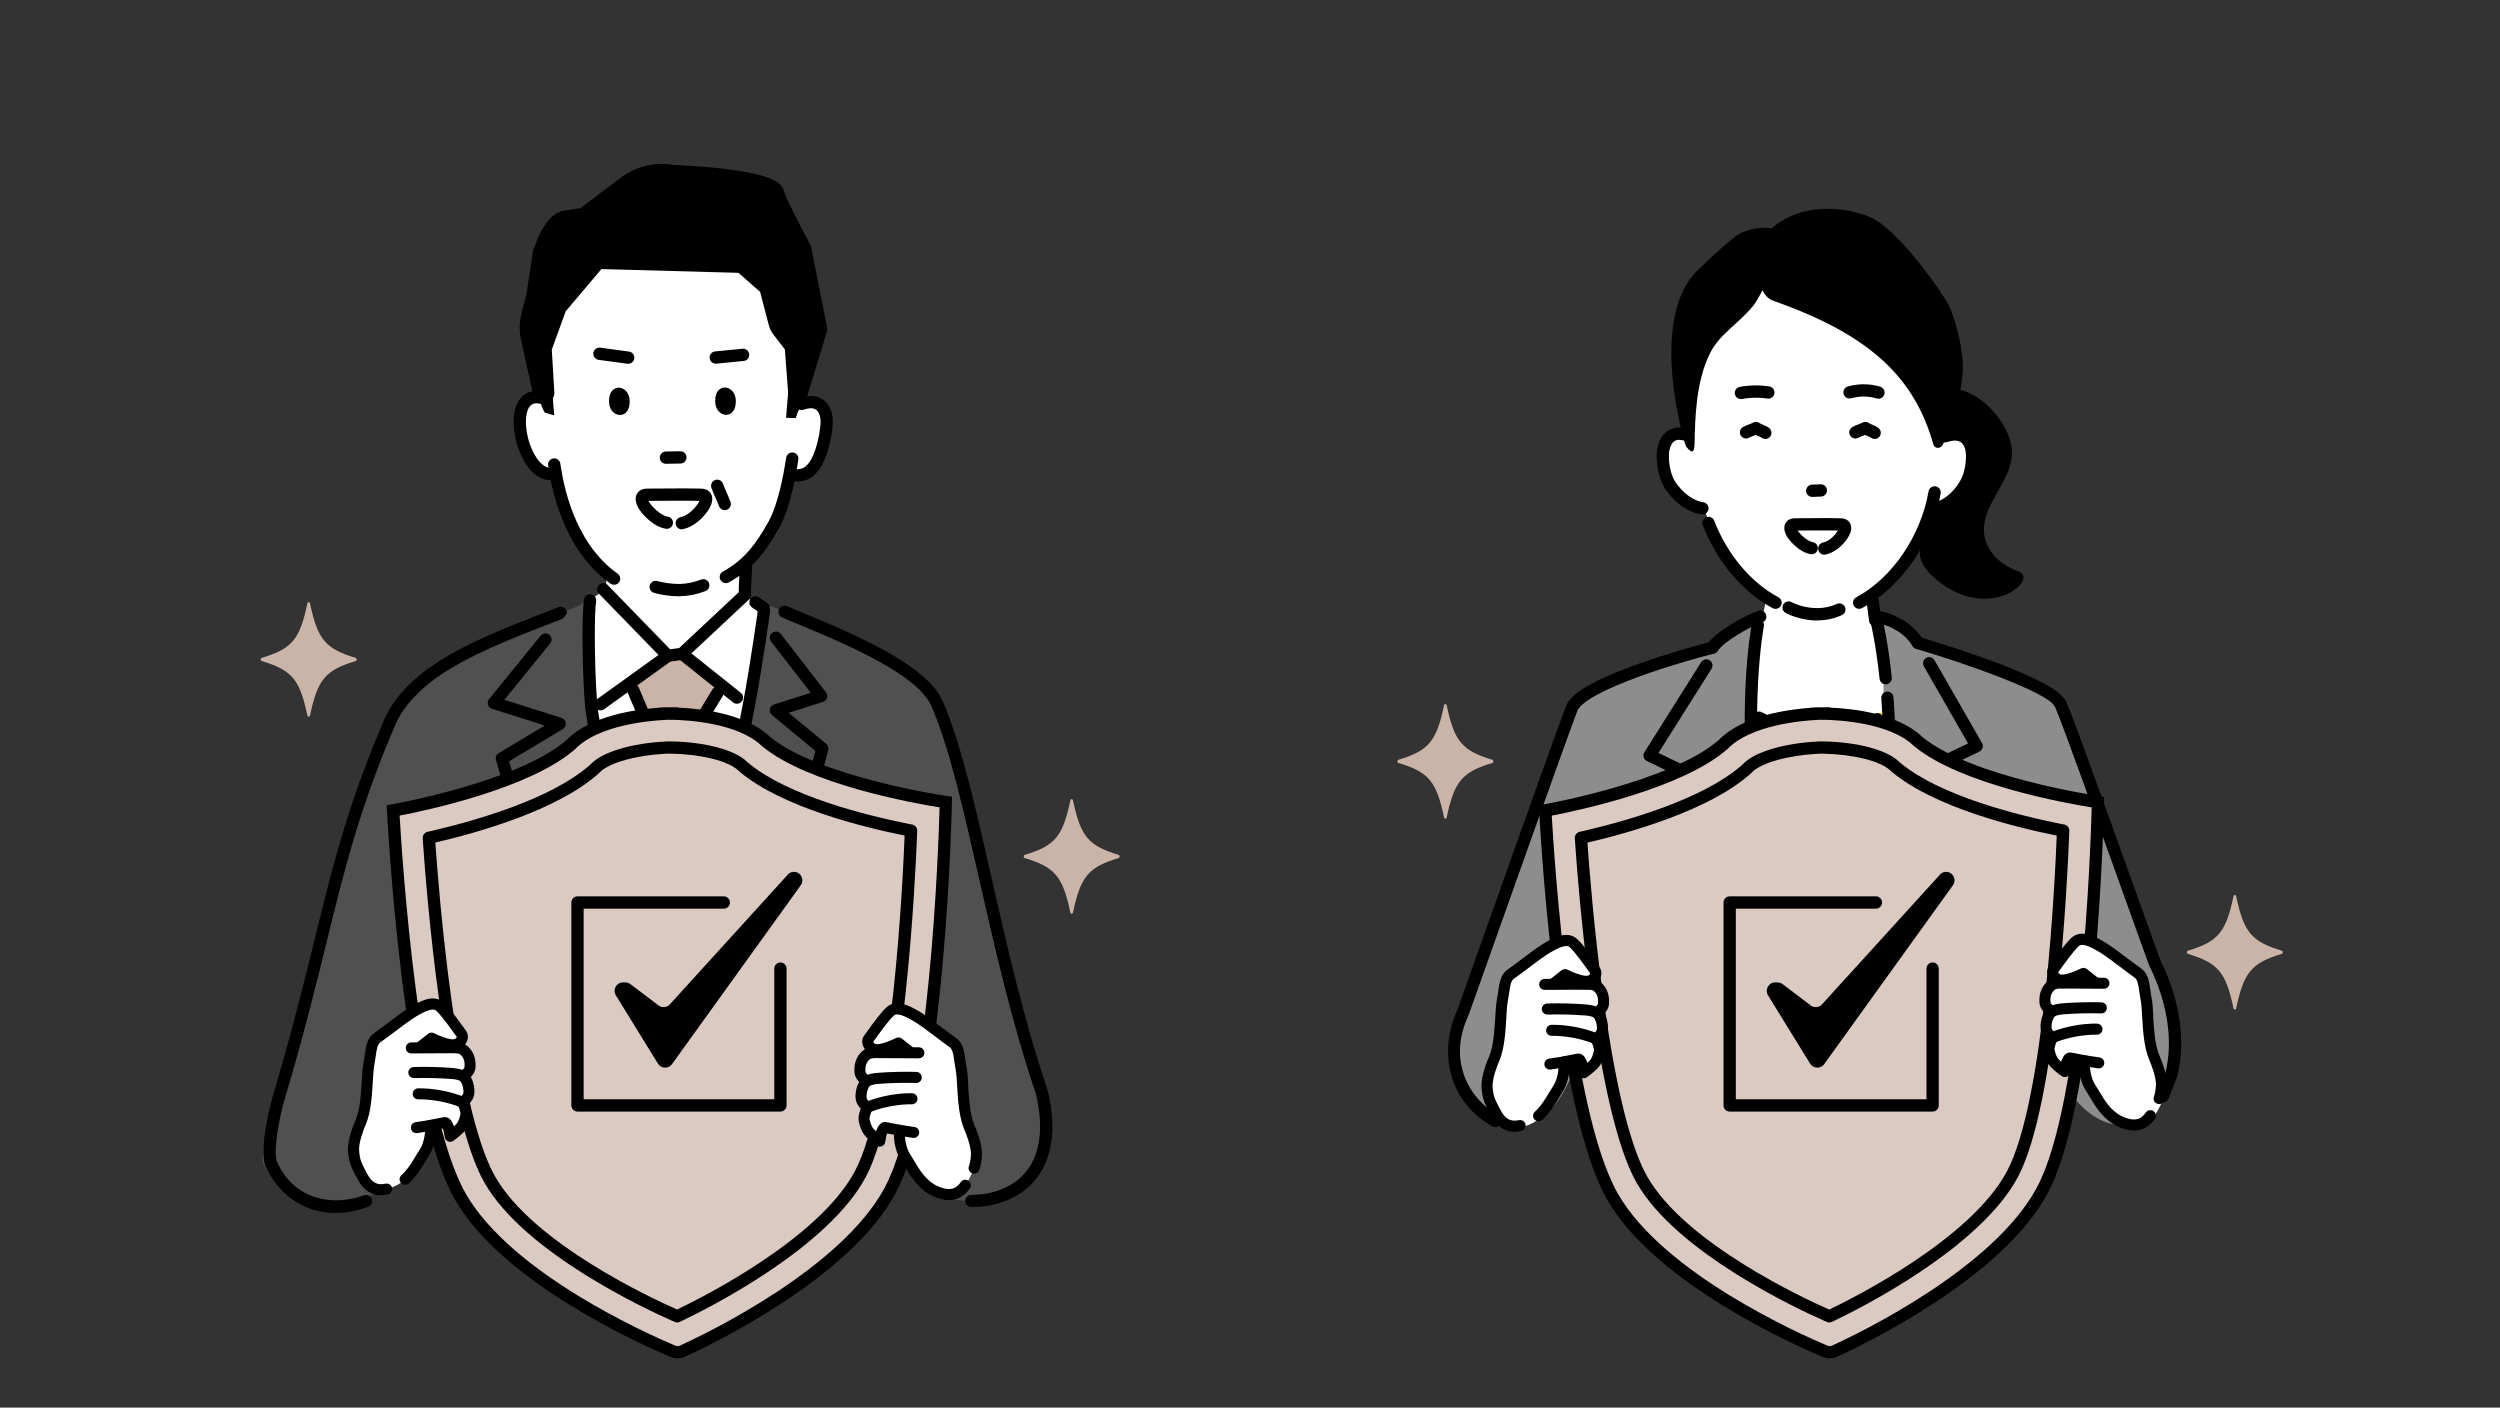 <?xml version="1.0" encoding="UTF-8"?> <svg xmlns="http://www.w3.org/2000/svg" id="_レイヤー_1" data-name="レイヤー 1" viewBox="0 0 460 259"><rect x="0" y="0" width="460" height="259" fill="#333333" stroke="none"/><defs><style> .cls-1 { fill: #505050; } .cls-1, .cls-2, .cls-3, .cls-4, .cls-5, .cls-6, .cls-7, .cls-8, .cls-9 { stroke-width: 0px; } .cls-2 { fill: #000; } .cls-3 { fill: none; } .cls-4 { fill: #f5e149; } .cls-5 { fill: #f8e978; } .cls-6 { fill: #8d8d8d; } .cls-7 { fill: #cab4a8; } .cls-8 { fill: #dacac2; } .cls-9 { fill: #fff; } </style></defs><rect class="cls-3" width="460" height="259"></rect><g><g><g><path class="cls-2" d="M370.16,84.16c-.55,4.73-5.27,8.75-5.12,13.5.1,3.03,2.4,5.94,5.72,7.22.51.2,1.08.38,1.38.78.42.58.07,1.34-.4,1.89-1.81,2.1-5.26,2.95-8.32,2.49-3.06-.47-5.74-2.06-7.79-4-1.28-1.2-2.4-2.66-2.39-4.26,0-1.11.55-2.17.74-3.26.37-2.14-.61-4.25-1.33-6.33-1.52-4.37-1.93-9.01-1.18-13.53.41-2.5,1.41-5.23,4.04-6.49,2-.95,4.57-.81,6.62.06,4.6,1.95,8.54,7.71,8.05,11.94Z"></path><polygon class="cls-9" points="353.82 121.59 345.11 113.68 344.35 109.18 325.09 109.74 324.17 114.16 316.94 119.95 315.44 129.05 315.44 211.24 358.4 211.24 358.4 129.05 353.82 121.59"></polygon><path class="cls-5" d="M317.3,207.18c1.4.14,2.81.26,4.21.36,1.02-.1,2.04-.19,3.07-.27,8.15-.62,16.34-.4,24.51-.46.76-3.42,1.53-6.85,2.1-10.3,1.17-11.42.41-23.03,1.14-34.48.72-11.14.73-22.39,1.86-33.51-1.87-.04-3.75-.06-5.62-.03-3.19,3.91-8.12,6.47-13.17,6.47-4.57,0-9.46-.62-12.4-3.53-2.36-.03-3.82-1.43-6.15-1.87.26,2.14.14,4.29-.51,6.09-.21.58-.39,1.15-.54,1.73-.12,3.08.12,6.15.03,9.24-.14,4.43-.26,8.86-.36,13.29,0,.29-.02.58-.02.88v46.07c.62.11,1.24.22,1.86.33Z"></path><path class="cls-2" d="M335.02,136.14c-3.99,0-8.06-1.03-11.91-3.1-.55-.29-.76-.98-.46-1.53.3-.55.98-.76,1.53-.46,6.83,3.66,14.38,3.77,20.72.29.55-.3,1.23-.1,1.53.45.3.55.1,1.23-.45,1.53-3.42,1.87-7.16,2.81-10.96,2.81Z"></path><path class="cls-6" d="M293.65,185.23c1.2,6.63,1.67,11.6,1.74,17.53,1.03-.39,2.09-.72,3.19-.98,7.56-1.32,14.84-2.1,22.46-1.59,3.79.26,7.58.67,11.38.89-8.86-27.39-11.91-67.23-9.78-86.92-2.36.82-6.08,2.86-7.53,4.98-.06.03-9.97,3-10.02,3.03,0-.01,0-.03,0-.04-9.47,4.02-13.86,3.22-15.92,8.23h0c-.13.36-19.85,55.53-19.99,55.92-3.06,6.54-2.56,14.98,3.51,18.91,15.79,8.69,18.2-15.18,20.97-19.96Z"></path><path class="cls-6" d="M396.52,177.26c-1.24-3.19-16.51-46.4-17.51-47.96l-.02.04c-2.16-3.97-8.4-5.68-18.83-9.63,0,.02,0,.05,0,.07l-7.3-1.48c-1.79-3.24-3.45-3.71-6.91-4.3l.41,2.99h-.06c.16.01,2.4,55.19-9.52,84.23,4.38.01,8.75-.3,13.12-.37,7.14-.11,14.37.6,21.35,2.11.19.04.37.1.56.14.17-4.12.48-8.28.8-12.77,1.02,1.97,3.5,2.01,4.44,4.23,12.08,26.12,31.31,6.51,19.48-17.31Z"></path><path class="cls-2" d="M331.59,210.1c-.32,0-.64-.14-.87-.41-20.28-24.25-27.09-58.34-27.8-62.15-.07-.39.06-.79.36-1.05l4.64-4.1-4.88-2.35c-.29-.14-.51-.4-.6-.71-.09-.31-.04-.64.13-.92l10.44-16.57c.33-.53,1.03-.69,1.56-.35.53.33.69,1.03.35,1.56l-9.76,15.5,5.28,2.53c.34.16.58.49.63.86.05.38-.09.75-.37,1l-5.44,4.8c1.17,5.93,8.12,37.68,27.19,60.48.4.48.34,1.19-.14,1.59-.21.18-.47.26-.72.26Z"></path><path class="cls-2" d="M338.94,206.63c-.29,0-.58-.11-.8-.34-.44-.44-.44-1.16,0-1.6,11.95-11.83,23.33-48.64,25.36-58.36l-6.89-5.05c-.32-.23-.49-.62-.46-1.02.04-.4.28-.74.64-.91l5.33-2.56-8.13-14.19c-.31-.54-.12-1.23.42-1.54.54-.31,1.23-.12,1.54.42l8.74,15.24c.16.27.19.6.1.9-.09.3-.31.55-.59.68l-4.72,2.27,5.95,4.36c.35.26.52.69.44,1.12-1.33,7.15-12.84,47.09-26.13,60.24-.22.22-.51.33-.79.33Z"></path><path class="cls-2" d="M337.64,200.76c-.14,0-.27-.02-.41-.08-.58-.22-.87-.88-.65-1.46,2.84-7.35,6.12-23.54,8.77-43.31,1.22-9.12,1.5-18.35.81-27.44-.05-.62.42-1.17,1.04-1.21.63-.05,1.17.42,1.21,1.04.7,9.25.42,18.64-.82,27.91-2.68,19.93-6,36.31-8.9,43.82-.17.45-.6.72-1.05.72Z"></path><path class="cls-2" d="M346.96,125.91c-.57,0-1.06-.43-1.12-1.01-.67-6.41-1.62-10.26-1.63-10.3-.15-.61.22-1.22.83-1.37.61-.15,1.22.22,1.37.82.04.16.99,4.02,1.68,10.61.07.62-.39,1.18-1.01,1.24-.04,0-.08,0-.12,0Z"></path><path class="cls-2" d="M334.17,207.4c-.42,0-.83-.24-1.02-.64-5.38-11.26-8.3-30.87-10.65-50.38-3.17-26.27-.28-40.97-.16-41.58.12-.61.72-1.01,1.33-.88.61.12,1.01.72.88,1.33-.03.15-2.93,15,.19,40.86,2.33,19.33,5.21,38.72,10.45,49.68.27.56.03,1.24-.53,1.51-.16.08-.32.11-.49.11Z"></path><path class="cls-2" d="M345.03,115.24c-.56,0-1.05-.42-1.12-.99-.08-.64-.16-1.23-.24-1.82-.08-.59-.16-1.19-.24-1.84-.08-.62.36-1.18.98-1.26.62-.08,1.18.36,1.26.98.08.64.16,1.23.24,1.82.08.59.16,1.19.24,1.84.08.62-.36,1.18-.98,1.26-.05,0-.1,0-.14,0Z"></path><path class="cls-9" d="M362.36,82.28c-.47-1.56-1.89-2.36-3.14-2.08-1.25.29-2.29,1.48-2.98,2.88-.69,1.41-1.08,3.03-1.46,4.63,0,0-.94,6.39,2.42,5.72,4.18-.83,4.97-7.18,4.97-7.18.29-1.3.57-2.72.19-3.98Z"></path><path class="cls-2" d="M355.22,94.75s-.08,0-.12,0c-.78-.01-1.06-.5-1.16-.77-.29-.32-.38-.79-.2-1.22.25-.57.92-.83,1.49-.58.1.05.29.13.48.27,2.43-.34,4.55-2.88,5.3-4.65.78-1.84.85-4.14.6-5.09-.18-.7-.5-1.18-.95-1.42-.56-.3-1.41-.29-2.39.05-.59.2-1.23-.11-1.44-.7-.2-.59.11-1.23.7-1.44,1.6-.55,3.05-.51,4.19.1.7.38,1.63,1.18,2.06,2.85.38,1.48.22,4.33-.71,6.53-1,2.36-4,6.07-7.88,6.08ZM354.41,94.3h0,0Z"></path><path class="cls-9" d="M306.46,82.28c.47-1.56,1.89-2.36,3.14-2.08,1.25.29,2.29,1.48,2.98,2.88.69,1.41,1.08,3.03,1.46,4.63,0,0,.94,6.39-2.42,5.72-4.18-.83-4.97-7.18-4.97-7.18-.29-1.3-.57-2.72-.19-3.98Z"></path><path class="cls-9" d="M334.21,112.93c5.08,0,11.42-1.86,16.79-9.01,5.37-7.14,6.25-18.61,6.25-26.69s-5.53-17.85-9.12-24.68c-2.69-5.13-31.55-6-34.4,5.37-3.58,14.29-3.6,21.39-1.13,31.84,2.68,11.34,6.59,17.11,11.66,19.59,5.08,2.49,9.95,3.58,9.95,3.58Z"></path><path class="cls-2" d="M320.33,73.43c-.54,0-1.01-.38-1.11-.93-.11-.61.29-1.2.91-1.32.62-.11,1.25-.19,1.88-.23,1.17-.08,2.36-.02,3.53.15.62.09,1.04.67.95,1.29-.09.62-.67,1.04-1.29.95-1.01-.15-2.03-.2-3.04-.13-.54.04-1.09.1-1.62.2-.07.01-.14.02-.2.02Z"></path><path class="cls-2" d="M345.63,73.36c-.11,0-.22-.02-.32-.05-.56-.17-1.15-.28-1.73-.32-.99-.08-1.99.02-2.96.29-.6.17-1.23-.18-1.39-.78-.17-.6.18-1.23.78-1.39,1.23-.35,2.49-.47,3.75-.37.74.06,1.48.2,2.2.41.6.18.94.81.76,1.41-.15.49-.6.81-1.08.81Z"></path><path class="cls-2" d="M334.32,114.17c-3.2,0-5.62-1.31-5.76-1.39-.55-.3-.74-.99-.44-1.54.3-.55.99-.74,1.54-.44.04.02,4.15,2.22,8.31.32.57-.26,1.24,0,1.5.56.26.57,0,1.24-.56,1.5-1.6.73-3.17.98-4.59.98Z"></path><path class="cls-2" d="M342.08,112.03c-.4,0-.8-.22-1-.6-.29-.55-.08-1.24.47-1.53,6.57-3.49,11.91-11.32,13.3-19.48.1-.62.69-1.03,1.3-.93.62.1,1.03.69.93,1.3-1.52,8.95-7.2,17.23-14.47,21.1-.17.09-.35.13-.53.13Z"></path><path class="cls-2" d="M326.7,112.03c-.18,0-.36-.04-.53-.13-5.5-2.92-10.31-8.63-12.86-15.27-.22-.58.07-1.24.65-1.46.58-.22,1.24.07,1.46.65,2.36,6.15,6.78,11.41,11.81,14.08.55.29.76.98.47,1.53-.2.38-.59.6-1,.6Z"></path><path class="cls-2" d="M326.3,55.35c18.24,6.41,26.02,14.4,29.45,26.45.22.77,1.31.81,1.68.1,2.21-4.24,3.42-9.83,3.71-13.47.27-3.33-1.26-10.23-3.03-13.08-2.61-4.2-9.43-13.43-14.02-15.4-3.8-1.63-12.17-3.19-18.27,2.2-3.08,2.72-3.43,11.82.47,13.2Z"></path><path class="cls-2" d="M322.69,56.13c-2.78,3.5-6.26,5.24-8.07,8.91-2.56,5.19-2.73,11.75-2.82,16.68-.04,2.25-1.01,1.12-1.58.41-.6-1.54-6.48-22.2,1.3-31.49,1.06-1.27,6.9-6.65,8.33-7.5,2.19-1.29,6.37-1.76,7.35-.43,1.48,2-2.97,11.47-4.52,13.42Z"></path><path class="cls-2" d="M313.25,94.66c-.05,0-.11,0-.16-.01-3.56-.5-6.45-3.79-7.36-5.97-.93-2.2-1.09-5.05-.71-6.53.38-1.46,1.09-2.49,2.11-3.04,1.04-.56,2.31-.59,3.77-.09.59.2.91.84.7,1.44-.2.59-.84.91-1.44.7-.58-.2-1.39-.37-1.96-.06-.45.24-.78.78-1,1.61-.24.95-.17,3.25.6,5.09.72,1.7,3.06,4.25,5.6,4.61.62.09,1.05.66.96,1.28-.08.56-.56.97-1.12.97Z"></path><path class="cls-2" d="M333.45,91.43c-.6,0-1.11-.48-1.13-1.09-.02-.62.46-1.15,1.09-1.17l1.58-.06c.62-.04,1.15.46,1.17,1.09.02.62-.46,1.15-1.09,1.17l-1.58.06s-.03,0-.04,0Z"></path><path class="cls-2" d="M335.67,102.07c-.52,0-.99-.36-1.1-.89-.13-.61.25-1.21.86-1.35,1.4-.3,2.43-1.69,2.74-2.21l-1.43-.02h-1.6c-1.37,0-2.68,0-4.37.02.39.62,1.73,1.97,2.75,2.12.62.09,1.04.66.95,1.28-.09.62-.66,1.04-1.28.95-2.1-.31-4.04-2.55-4.49-3.43-.59-1.14-.4-1.89-.14-2.32.23-.39.72-.85,1.72-.86,1.94-.03,3.36-.03,4.86-.03h1.61s1.91.03,1.91.03c1,.01,1.49.48,1.72.86.26.43.44,1.18-.14,2.32-.51.99-2.07,3-4.32,3.49-.08.02-.16.03-.24.03Z"></path><path class="cls-7" d="M419.85,175.51c-5.58,1.69-6.99,3.37-8.4,10.03-.06.3-.42.3-.48,0-1.41-6.66-2.82-8.34-8.4-10.03-.25-.08-.25-.5,0-.58,5.58-1.69,6.99-3.37,8.4-10.03.06-.3.42-.3.48,0,1.41,6.66,2.82,8.34,8.4,10.03.25.08.25.5,0,.58Z"></path><path class="cls-7" d="M274.59,140.38c-5.58,1.69-6.99,3.37-8.4,10.03-.06.3-.42.3-.48,0-1.41-6.66-2.82-8.34-8.4-10.03-.25-.08-.25-.5,0-.58,5.58-1.69,6.99-3.37,8.4-10.03.06-.3.42-.3.48,0,1.41,6.66,2.82,8.34,8.4,10.03.25.08.25.5,0,.58Z"></path></g><g><g><g><path class="cls-8" d="M352.93,136.43c-4.59-4.45-13.79-5.06-17.3-5.13v-.02s-.26,0-.71.01c-.45,0-.71,0-.71,0v.02c-3.51.17-12.69,1.06-17.14,5.65-9.13,8.02-32.73,12.15-32.73,12.15,0,0,2.65,54.02,12.34,71.02,8.56,15.03,33.96,26.33,39.1,28.49.59.25,1.24.24,1.82-.03,5.08-2.32,30.12-14.38,38.23-29.66,9.17-17.28,10.19-71.36,10.19-71.36,0,0-23.71-3.41-33.09-11.16Z"></path><path class="cls-2" d="M336.66,249.94c-.45,0-.9-.09-1.32-.27-5.08-2.14-30.89-13.61-39.65-28.98-4.09-7.18-7.44-21.41-9.94-42.31-1.86-15.49-2.54-29.08-2.54-29.22l-.05-1,.98-.17c.23-.04,23.34-4.15,32.15-11.86,4.31-4.41,12.5-5.58,16.78-5.89v-.03s1.11-.06,1.11-.06c0,0,.26,0,.72,0h.02c.43-.01.71-.01.71-.01h1.11s0,.06,0,.06c4.29.18,12.5,1.11,16.94,5.38,9.04,7.43,32.26,10.85,32.49,10.88l.99.14-.02,1c0,.14-.27,13.74-1.66,29.28-1.87,20.96-4.79,35.29-8.66,42.59-8.29,15.63-33.74,27.86-38.76,30.16-.45.2-.93.31-1.41.31ZM285.52,150.05c.42,7.4,3.41,54.21,12.14,69.53,8.4,14.74,33.59,25.92,38.56,28.01.3.12.62.12.91-.01,4.9-2.24,29.75-14.18,37.7-29.16,8.26-15.57,9.84-62.45,10.04-69.86-4.68-.75-24.14-4.22-32.65-11.25l-.07-.06c-4.39-4.26-13.77-4.76-16.54-4.81h-.55s-.06,0-.09,0c-.11,0-.21,0-.29,0l-.39.03c-2.77.14-12.13.92-16.39,5.31l-.07.06c-8.3,7.29-27.64,11.34-32.3,12.23Z"></path></g><path class="cls-2" d="M336.59,243.33c-.16,0-.31-.03-.46-.1l-.46-.2c-4.47-1.97-27.15-12.44-34.55-25.43-7.55-13.25-10.73-54.32-11.29-62.42l-.06-.94c-.04-.55.33-1.05.87-1.18l.92-.21c7.72-1.8,21.74-5.75,28.9-12.03l.33-.31c2.09-2.16,7.48-3.77,13.69-4.07l.53-.02s.04,0,.07,0h.46c6.22.12,11.65,1.57,13.84,3.69l.34.3c7.31,6.04,21.44,9.56,29.21,11.13l.92.18c.54.11.93.6.91,1.15l-.04.94c-.32,8.11-2.26,49.27-9.41,62.73-7.01,13.21-29.36,24.36-33.77,26.46l-.45.22c-.15.07-.32.11-.49.11ZM292.09,155.05c.56,8.06,3.7,48.62,11,61.44,7.04,12.36,29.1,22.54,33.48,24.47,4.33-2.06,26.06-12.9,32.73-25.47,6.91-13.02,8.83-53.66,9.14-61.74-7.98-1.61-22.5-5.25-30.22-11.63l-.41-.36c-1.78-1.72-6.84-2.98-12.33-3.08h-.43s-.49.01-.49.01c-5.49.27-10.51,1.67-12.2,3.42l-.39.37c-7.55,6.64-21.96,10.72-29.89,12.56Z"></path></g><path class="cls-2" d="M356.94,160.95l-21.69,23.85c-.54.6-1.45.68-2.09.19l-5.16-3.91c-.27-.2-.6-.32-.94-.32h-.42c-1.22,0-1.96,1.34-1.33,2.37l7.75,12.58c.58.95,1.94.99,2.59.09l23.69-32.91c.74-1.03,0-2.47-1.26-2.47h0c-.44,0-.86.18-1.15.51Z"></path><path class="cls-2" d="M355.6,204.53h-37.34c-.62,0-1.13-.51-1.13-1.13v-37.34c0-.62.51-1.13,1.13-1.13h26.92c.62,0,1.13.51,1.13,1.13s-.51,1.13-1.13,1.13h-25.79v35.08h35.08v-24.05c0-.62.51-1.13,1.13-1.13s1.13.51,1.13,1.13v25.18c0,.62-.51,1.13-1.13,1.13Z"></path></g><g><path class="cls-9" d="M293.52,181.28c-.57-.34-7.44-.48-7.44-.48l1.63-1.93s2.69,1.67,4.17,1.67,2.05-1.38,1.61-1.97c-.44-.59-2.42-3.59-3.6-4.63-1.19-1.04-2.25-1.31-4.03-.27-1.78,1.04-6.45,4.61-7.79,5.49-1.33.89-1.19,2.67-1.63,4.89-.44,2.22-.15,7.41-1.48,10.67,0,0-1.49,3.28-1.33,5.34.15,1.93.44,2.52,1.63,4.74,1.19,2.22,3.43,3.35,6.39,2.02,2.97-1.33,3.84-4.69,5.02-6.47,1.19-1.78,1.33-4.89.89-4.89s2.08-.44,2.82-.59c.74-.15,1.04,2.52,1.04,2.52,0,0,1.04-.74,1.78-1.48.74-.74.94-1.78,1.09-2.38.15-.59-.29-1.77-.53-2.36.74-.84.77-1.79,1.22-3.12.44-1.33-1.04-1.63-1.04-1.63l.78-.93c.2-.24.32-.53.34-.84.06-.84-.03-2.49-1.54-3.38Z"></path><path class="cls-2" d="M294.16,180.48c.09-.12.17-.25.24-.39.37-.74.33-1.55-.1-2.12-.07-.1-.21-.28-.38-.53-1.41-1.96-2.84-3.89-3.78-4.71-1.85-1.61-4.44-.1-5.99.8-1.15.67-2.89,1.99-4.42,3.15-.89.68-1.74,1.32-2.23,1.64-1.38.92-1.59,2.43-1.82,4.03-.07.47-.14.98-.24,1.51-.17.83-.23,1.97-.31,3.29-.14,2.32-.3,5.22-1.1,7.16-.16.36-1.6,3.58-1.42,5.84.16,2.1.5,2.8,1.75,5.14,1.05,1.96,2.49,2.95,4.3,2.95.4,0,.82-.05,1.26-.15.55-.12.89-.66.77-1.21-.12-.55-.66-.89-1.21-.77-1.5.33-2.49-.2-3.33-1.77-1.18-2.22-1.38-2.63-1.51-4.34-.11-1.47.86-3.99,1.26-4.87.94-2.3,1.12-5.38,1.26-7.85.07-1.24.14-2.31.27-3.01.11-.57.19-1.12.26-1.62.2-1.45.34-2.23.94-2.62.54-.36,1.37-.99,2.33-1.71,1.42-1.07,3.18-2.41,4.22-3.02,1.5-.87,2.97-1.6,3.63-1.03.89.78,2.69,3.29,3.46,4.37.14.2.26.36.34.48-.01.05-.05.13-.12.21-.14.14-.35.22-.61.22-.9,0-2.6-.69-3.46-1.13-.35-.18-.78-.14-1.09.11l-1.89,1.49c-.34.27-.47.71-.33,1.12.14.41.51.68.94.69,2.89.06,6.33.22,7.02.38.91.58,1.03,1.61.97,2.38,0,.1-.05.19-.11.27l-.78.93c-.33.39-.3.99.05,1.37.02.02.46.5.6,1.49.12.86.01.98-.5,1.53-.1.11-.21.23-.32.35-.25.29-.32.69-.18,1.04.53,1.32.49,1.71.49,1.73l-.04.16c-.13.53-.31,1.26-.79,1.74-.12.12-.25.24-.39.36-.19-.61-.46-1.15-.86-1.44-.31-.23-.69-.31-1.05-.24-.18.04-.47.09-.8.15-2.57.48-2.97.56-2.88,1.52.02.23.12.43.28.59.05.68-.19,2.51-.95,3.65-.24.36-.48.77-.75,1.21-.7,1.18-1.5,2.52-2.64,3.55-.42.38-.45,1.02-.07,1.43.38.42,1.02.45,1.44.07,1.36-1.23,2.28-2.77,3.02-4.01.24-.41.47-.79.69-1.12.87-1.31,1.33-3.34,1.29-4.72.33-.06.69-.13.95-.18.12-.02.23-.04.33-.06.13.37.26.99.32,1.54.04.36.27.67.6.81.33.15.71.11,1-.1.05-.03,1.12-.8,1.91-1.59.88-.88,1.16-2.02,1.32-2.7l.04-.15c.14-.56.03-1.31-.35-2.38.68-.75,1.12-1.47.9-3.05-.11-.81-.37-1.43-.61-1.86l.28-.34c.34-.4.54-.89.58-1.42.14-1.85-.56-3.39-1.92-4.25ZM293.12,182.21h0,0ZM287.55,196.49h0,0ZM287.56,196.49h0,0Z"></path><path class="cls-2" d="M291.95,180.07c-1.26,0-2.57,0-3.88.02-1.3.01-2.6.03-3.84.02h0c-.56,0-1.01.45-1.02,1.01,0,.56.45,1.02,1.01,1.02.21,0,.42,0,.63,0,1.06,0,2.15-.01,3.24-.02,1.3-.01,2.6-.03,3.85-.02h0c.56,0,1.01-.45,1.02-1.01,0-.56-.45-1.02-1.01-1.02Z"></path><path class="cls-2" d="M292.01,184.83c-2.43-.19-4.89-.26-7.33-.19-.56.02-1,.48-.99,1.05.02.56.49,1,1.05.99,2.36-.07,4.75,0,7.11.18.43.03,1.14.2,1.27.27.19.16.42.24.65.24.29,0,.58-.12.78-.36.36-.43.31-1.07-.12-1.43-.71-.6-2.41-.74-2.42-.74Z"></path><path class="cls-2" d="M293.8,190.09c-2.48-.99-5.58-1.56-8.31-1.53-.56,0-1.01.47-1,1.03,0,.56.43,1,1.03,1,2.43-.03,5.33.5,7.54,1.38.12.05.25.07.38.07.4,0,.79-.24.94-.64.21-.52-.05-1.11-.57-1.32Z"></path><path class="cls-2" d="M287.72,194.38c-.38.05-.88.13-1.37.21-.47.08-.93.15-1.29.19-.56.07-.95.57-.89,1.13.06.52.5.89,1.01.89.04,0,.08,0,.12,0,.38-.05.88-.13,1.37-.21.47-.07.93-.15,1.29-.19.56-.07.95-.57.89-1.13-.07-.56-.57-.95-1.13-.89Z"></path></g><g><path class="cls-9" d="M394.9,183.84c-.44-2.22-.3-4-1.63-4.89-1.33-.89-6.01-4.46-7.79-5.49-1.78-1.04-2.84-.76-4.03.27-1.19,1.04-3.16,4.03-3.6,4.63-.44.59.13,1.97,1.61,1.97s4.17-1.67,4.17-1.67l1.63,1.93s-6.87.14-7.44.48c-1.52.89-1.61,2.54-1.54,3.38.02.31.14.6.34.84l.78.93s-1.48.3-1.04,1.63c.44,1.33.48,2.28,1.22,3.12-.24.59-.68,1.77-.53,2.36.15.59.35,1.63,1.09,2.38.74.74,1.78,1.48,1.78,1.48,0,0,.3-2.67,1.04-2.52.74.15,3.26.59,2.82.59s-.3,3.11.89,4.89c1.19,1.78,2.52,4.89,5.49,6.23,2.97,1.33,5.73.09,6.92-2.14,1.19-2.22,1.1-2.66.95-4.59-.2-2.53-1.64-5.14-1.64-5.14-1.33-3.26-1.04-8.45-1.48-10.67Z"></path><path class="cls-2" d="M396.21,186.93c-.08-1.32-.14-2.46-.31-3.29-.11-.53-.18-1.04-.24-1.51-.23-1.6-.44-3.11-1.82-4.03-.49-.33-1.33-.97-2.23-1.64-1.53-1.16-3.27-2.48-4.42-3.15-1.55-.9-4.14-2.42-5.99-.8-.94.82-2.37,2.75-3.78,4.72-.17.24-.3.42-.38.52-.43.57-.47,1.39-.1,2.12.07.14.15.27.24.39-1.36.86-2.06,2.4-1.92,4.25.04.52.24,1.01.58,1.42l.28.34c-.24.44-.5,1.06-.61,1.86-.22,1.59.22,2.3.9,3.05-.38,1.07-.49,1.82-.35,2.38l.04.15c.16.68.44,1.82,1.32,2.7.79.79,1.86,1.56,1.91,1.59.29.21.67.25,1,.1.33-.15.56-.46.6-.81.06-.56.2-1.18.32-1.54.1.02.22.04.33.06.26.05.61.12.95.18-.04,1.37.41,3.41,1.29,4.72.22.33.45.71.69,1.12,1.07,1.8,2.54,4.26,5.22,5.47,1.07.48,2.05.72,2.94.72,1.55,0,2.83-.72,3.82-2.16.32-.46.2-1.09-.26-1.41-.46-.32-1.09-.2-1.41.26-.69,1-1.74,1.87-4.26.74-2.1-.94-3.33-3-4.31-4.66-.26-.44-.51-.85-.74-1.2-.76-1.14-1-2.97-.95-3.65.15-.16.26-.36.28-.59.09-.97-.31-1.04-2.88-1.52-.33-.06-.62-.12-.8-.15-.37-.07-.74.01-1.05.24-.4.29-.67.83-.86,1.44-.13-.12-.27-.24-.39-.36-.48-.48-.66-1.21-.79-1.74l-.04-.15s-.04-.43.49-1.75c.14-.35.07-.76-.18-1.05-.11-.13-.22-.24-.32-.35-.51-.56-.62-.67-.5-1.53.14-.99.58-1.47.58-1.48.38-.37.41-.97.07-1.38l-.78-.93c-.06-.08-.1-.17-.11-.27-.06-.77.07-1.8.97-2.38.69-.16,4.13-.32,7.02-.38.43,0,.81-.29.94-.69.14-.41,0-.85-.33-1.12l-1.89-1.49c-.31-.25-.74-.29-1.09-.11-.58.29-2.44,1.13-3.46,1.13-.26,0-.47-.08-.61-.22-.08-.08-.11-.16-.12-.21.08-.11.2-.27.34-.47.77-1.08,2.58-3.59,3.47-4.37.65-.57,2.13.16,3.63,1.03,1.04.61,2.8,1.94,4.22,3.01.96.73,1.79,1.36,2.33,1.72.6.4.73,1.17.93,2.62.07.51.15,1.05.26,1.62.14.7.2,1.77.27,3.01.14,2.47.32,5.55,1.28,7.89.38.85,1.36,3.36,1.25,4.84-.07.9-.17,1.44-.37,1.99-.19.53.08,1.11.61,1.3.53.19,1.11-.08,1.3-.61.26-.73.4-1.44.48-2.53.17-2.25-1.26-5.48-1.41-5.8-.81-1.98-.98-4.87-1.12-7.2ZM383.79,196.27h0,0ZM383.79,196.27h0,0Z"></path><path class="cls-2" d="M387.12,179.9h0c-1.25,0-2.55,0-3.85-.02-1.31-.01-2.62-.03-3.87-.02-.56,0-1.01.46-1.01,1.02,0,.56.46,1.01,1.02,1.01h0c1.24,0,2.54,0,3.84.02,1.09.01,2.18.02,3.24.02.21,0,.43,0,.64,0,.56,0,1.01-.46,1.01-1.02,0-.56-.46-1.01-1.02-1.01Z"></path><path class="cls-2" d="M386.67,184.43c-2.44-.07-4.9,0-7.33.19-.02,0-1.71.14-2.42.74-.43.36-.5,1.02-.14,1.45.2.24.49.37.78.37.22,0,.45-.08.63-.23.18-.1.89-.27,1.31-.3,2.35-.19,4.75-.25,7.11-.18.56.02,1.03-.42,1.05-.99.02-.56-.42-1.03-.99-1.05Z"></path><path class="cls-2" d="M385.85,188.34c-2.75-.03-5.83.54-8.31,1.53-.52.21-.78.8-.57,1.32.16.4.54.64.94.64.12,0,.25-.02.38-.07,2.21-.88,5.11-1.41,7.54-1.38.56,0,1.02-.44,1.03-1,0-.56-.44-1.02-1-1.03Z"></path><path class="cls-2" d="M386.29,194.56c-.36-.04-.83-.12-1.29-.19-.49-.08-.99-.16-1.37-.21-.56-.07-1.06.33-1.13.89-.07.56.33,1.06.89,1.13.36.04.83.12,1.29.19.49.08.99.16,1.37.21.04,0,.08,0,.12,0,.51,0,.94-.38,1.01-.89.07-.56-.33-1.06-.89-1.13Z"></path></g><path class="cls-2" d="M324.81,80.76c-.25,0-.5-.08-.71-.25-.1-.08-.35-.18-.57-.27-.15-.06-.31-.13-.48-.21-.19.08-.34.13-.48.19-.23.08-.42.15-.76.33-.55.3-1.24.09-1.53-.46-.3-.55-.09-1.24.46-1.53.5-.27.8-.38,1.07-.47.23-.08.42-.15.76-.33.4-.22.89-.17,1.25.12.1.08.35.18.57.27.36.15.77.31,1.14.61.48.39.56,1.11.17,1.59-.22.28-.55.42-.88.42Z"></path><path class="cls-2" d="M344.93,80.76c-.25,0-.5-.08-.71-.25-.1-.08-.35-.18-.57-.27-.15-.06-.31-.13-.48-.21-.19.08-.34.13-.48.19-.23.08-.42.15-.76.33-.55.3-1.24.09-1.53-.46-.3-.55-.09-1.24.46-1.53.5-.27.8-.38,1.07-.47.23-.08.42-.15.76-.33.4-.22.89-.17,1.25.12.1.08.35.18.57.27.36.15.77.31,1.14.61.48.39.56,1.11.17,1.59-.22.28-.55.42-.88.42Z"></path><path class="cls-2" d="M397.96,202.85c-.14,0-.28-.03-.41-.08-.58-.23-.87-.88-.64-1.47l1.49-3.8c1.52-5.78.46-12.97-2.9-19.75-.02-.03-.03-.06-.04-.09-.4-1.03-2.22-6.11-4.53-12.55-4.38-12.22-11.6-32.4-12.79-35.02-.06-.07-.12-.14-.16-.22-1.34-2.46-15.69-7.62-25.45-10.49-.29-.08-.53-.28-.67-.54-1.3-2.34-4.14-3.71-6.17-4.17-.61-.14-.99-.74-.85-1.35.14-.61.74-.99,1.35-.85,2.38.54,5.67,2.13,7.41,4.87,4.75,1.42,23.02,7.06,26.13,11.08.09.07.16.16.23.26.64.99,4.92,12.79,13.11,35.67,2.27,6.33,4.06,11.35,4.49,12.45,3.6,7.27,4.7,15.05,3.02,21.35-.01.04-.02.08-.04.12l-1.52,3.86c-.18.44-.6.72-1.05.72Z"></path><path class="cls-2" d="M275.13,207.4c-.19,0-.39-.05-.56-.15-8.87-5.12-9.55-14.67-6.43-21.39l.27-.76c5.37-15.15,18.05-50.85,19.72-55.14.59-1.53,2.64-4.01,13.52-7.87,5.42-1.93,10.92-3.43,13.04-3.99l.12-.03c.54-.16,1.12.1,1.35.62.25.57,0,1.24-.57,1.49,0,0-.11.05-.32.1-13.96,3.68-24.02,7.9-25.03,10.49-1.66,4.27-14.33,39.94-19.69,55.08l-.29.81s-.03.07-.04.1c-3.9,8.35-.05,15.32,5.49,18.53.54.31.73,1,.41,1.54-.21.36-.59.56-.98.56Z"></path><path class="cls-2" d="M315.11,120.27c-.22,0-.44-.06-.64-.2-.52-.35-.65-1.06-.3-1.57,1.68-2.46,6.97-5.29,9.34-6.11.59-.2,1.23.11,1.44.7.2.59-.11,1.23-.7,1.44-2.39.83-6.99,3.46-8.21,5.25-.22.32-.57.49-.93.49Z"></path></g><g><g><path class="cls-1" d="M172.41,129.46c-3.35-7.72-22.89-14.55-31.73-18.44-3.65,23.68-9.86,57.19-18.67,81.46-6.47-36.96-15.39-59.31-13.12-82.06-9.7,4.34-20.91,7.7-28.7,13-2.64,1.8-6.64,5.17-8.5,9.53-10.65,24.95-11.08,37.74-20.49,69.37-.7,2.36-3.66,9.6-2.67,11.86,4.96,11.34,20.18,9.73,26.25-.65,2.31-5.67,6.33-14.27,6.33-14.27,0,0,41.13,14.91,41.09,14.85,0,0,28.57-10.04,43.4-7.89,3.63.53,5.84,13.35,7.3,13.83,9.5,3.13,23.17-1.25,18.8-19.13-8.94-26.31-12.67-56.27-19.26-71.46Z"></path><g><path class="cls-2" d="M178.73,222.11c-.62,0-1.13-.5-1.13-1.13,0-.62.5-1.13,1.13-1.13,4.28,0,7.99-1.62,10.18-4.41,2.56-3.27,3.14-8.18,1.68-14.2-4.41-13.01-7.59-27.04-10.4-39.41-2.96-13.04-5.51-24.3-8.81-31.91-2.62-6.04-16.71-11.85-26.03-15.7l-1.42-.59c-.58-.24-.85-.9-.61-1.48.24-.58.9-.85,1.48-.61l1.42.59c10.24,4.23,24.26,10.02,27.24,16.89,3.38,7.8,5.96,19.16,8.94,32.31,2.8,12.34,5.97,26.32,10.35,39.23.01.03.02.06.03.09,2.08,8.51.02,13.5-2.08,16.18-2.62,3.35-6.98,5.27-11.96,5.28h0Z"></path><path class="cls-2" d="M61.75,223.2c-6.23,0-10.85-3.96-12.87-8.57-1.39-3.19,1.2-12.54,1.23-12.63,3.53-11.87,5.81-21.12,7.82-29.29,3.37-13.72,6.04-24.55,12.72-40.21,2.07-4.86,6.47-8.36,8.9-10.02,6.09-4.14,13.71-7.09,21.78-10.21l1.44-.56c.58-.23,1.24.06,1.46.65.23.58-.06,1.24-.65,1.46l-1.44.56c-7.95,3.07-15.46,5.98-21.33,9.97-1.79,1.22-6.18,4.54-8.09,9.04-6.61,15.49-9.25,26.24-12.6,39.86-2.01,8.19-4.3,17.47-7.85,29.39-.88,2.96-2.05,9.41-1.32,11.08,3.15,7.2,10.49,8.27,15.98,6.22.59-.22,1.24.08,1.45.66.22.58-.08,1.24-.66,1.45-2.11.79-4.11,1.14-5.96,1.14Z"></path></g><g><g><polygon class="cls-9" points="142.15 113.56 137.45 109.85 137.13 102.14 111.56 103.12 111.56 108.3 106.09 112.17 104.62 119.89 104.62 214.88 146.63 214.88 146.63 119.89 142.15 113.56"></polygon><g><path class="cls-9" d="M151.68,76.26c-.43-1.52-1.75-2.3-2.91-2.02-1.15.28-2.12,1.44-2.76,2.81-.64,1.37-1,2.95-1.35,4.51,0,0-.87,6.22,2.24,5.57,3.87-.81,4.6-6.99,4.6-6.99.26-1.27.53-2.65.18-3.87Z"></path><path class="cls-2" d="M146.77,88.6s-.07,0-.1,0c-.56-.01-1.6-.24-2.49-.65-.57-.26-.81-.94-.55-1.5.26-.57.94-.81,1.5-.55.66.31,1.39.44,1.58.44,1.63.03,2.81-1.53,3.66-4.79.54-2.07.75-3.98.53-4.87-.17-.69-.46-1.15-.88-1.38-.49-.26-1.23-.24-2.08.07-.59.21-1.23-.09-1.45-.68-.21-.59.09-1.24.68-1.45,1.48-.53,2.84-.51,3.91.07.69.37,1.6,1.16,2,2.83.45,1.83-.23,4.79-.54,5.98-1.12,4.3-3.07,6.48-5.79,6.48Z"></path></g><path class="cls-7" d="M122.57,121.24l-6.66,4.44,4.76,10.37,6.23-.16,5.89-9.32-6.33-5.55c-.85-.79-2.99-.51-3.89.22Z"></path><path class="cls-4" d="M120.58,135.93c-2.54,12.16-5.54,25.21-5.54,25.21,0,0,2.91,18.87,7.64,37.77,6.19-17.11,9.47-37.9,9.47-37.9,0,0-2.24-9.33-5.1-25.21l-6.47.14Z"></path><path class="cls-2" d="M131.63,159.97c-.52,0-.98-.36-1.1-.88-.84-3.74-2.54-11.62-4.46-22.35-.11-.61.3-1.2.91-1.31.62-.11,1.2.3,1.31.91,1.91,10.68,3.6,18.52,4.44,22.25.14.61-.25,1.21-.85,1.35-.08.02-.17.03-.25.03Z"></path><path class="cls-2" d="M115.36,160.57c-.09,0-.17,0-.26-.03-.61-.14-.99-.75-.84-1.36,1.11-4.75,3.25-14.03,5.08-22.84.13-.61.73-1.01,1.34-.88.61.13,1,.73.88,1.34-1.83,8.83-3.98,18.14-5.09,22.89-.12.52-.59.87-1.1.87Z"></path><path class="cls-9" d="M102.47,85.99c-.46.68-1.34,1-2.16.75-.98-.29-2.24-.9-3.02-2.17-1.44-2.34-2.08-4.34-1.36-7.48.72-3.14,1.36-4.65,3.18-3.98,1.68.62,4.21,3,4.21,3l.72,7.52-1.58,2.35Z"></path><path class="cls-2" d="M101.28,88.35c-2.06,0-3.98-1.59-5.32-4.42-1.7-3.6-2.15-8.65.03-10.88.88-.9,2.51-1.71,5.3-.47.57.25.83.92.57,1.49-.25.57-.92.83-1.49.57-1.29-.57-2.22-.58-2.77-.01-1.25,1.28-1.06,5.25.4,8.33.97,2.05,2.25,3.22,3.43,3.12.62-.05,1.17.41,1.22,1.03.05.62-.41,1.17-1.03,1.22-.12,0-.23.01-.35.01Z"></path><path class="cls-9" d="M123.83,110.73c4.7,0,12.11-4.66,17.09-11.74,4.98-7.08,5.88-19.13,5.88-27.14s-2.05-20.28-5.37-27.06c-2.49-5.09-35.78-5.12-38.42,6.16-3.32,14.17-2.67,23.82-1.18,34.32,1.6,11.24,7.75,19.62,12.44,22.09s9.55,3.38,9.55,3.38Z"></path><g><path class="cls-2" d="M148.16,45.68s-.03-.1-.05-.14c-.42-.78-4.5-8.34-4.95-10.14-.81-3.25-18.55-3.89-19.33-3.92-.02,0-.04,0-.06,0-3-.54-6.09.15-8.57,1.94l-7.84,5.89c-.07.05-.15.08-.23.1l-3.19.47c-2.7.57-4.06,4.76-4.74,6.53-.01.03-.02.07-.03.11l-1.1,7.44s0,.02,0,.03c-.69,3.37-1.83,5.3-.99,8.64l2.1,9.59c.04.17.16.31.33.37l.72.25c.34.12.69-.15.67-.51l-.48-8.06c0-.07,0-.14.03-.2l2.64-7.27c.02-.06.05-.11.09-.15l6.84-8.08c.1-.12.25-.18.4-.18l25.74.71c.12,0,.23.05.32.13l4.3,3.78c.08.07.13.15.16.25l1.66,6.35c.12.47.34.9.63,1.28l2.22,2.88c.06.08.1.17.1.27l.7,9.23c.04.48.66.64.93.24h0s.05-.08.06-.13l3.85-12.63c.02-.08.03-.16.01-.25l-2.92-14.79Z"></path><path class="cls-2" d="M146.73,74.83c-.14,0-.27-.02-.41-.05-.68-.17-1.17-.76-1.22-1.46l-.69-9.04-2.11-2.73c-.39-.5-.67-1.07-.83-1.69l-1.61-6.16-3.99-3.5-25.21-.69-6.57,7.77-2.56,7.04.47,7.93c.03.55-.21,1.07-.65,1.4-.44.33-1.01.42-1.52.24l-.72-.25c-.53-.19-.94-.64-1.06-1.19l-2.1-9.59c-.68-2.72-.17-4.61.42-6.79.2-.73.4-1.48.57-2.32l1.1-7.41c.02-.12.05-.24.09-.35.06-.14.12-.3.18-.48.8-2.13,2.3-6.09,5.38-6.75h.07s3.03-.46,3.03-.46l7.71-5.8c2.71-1.95,6.13-2.73,9.4-2.15.72.03,5.18.2,9.7.76,8.76,1.08,10.29,2.63,10.64,4.01.29,1.17,2.72,5.94,4.85,9.88.08.14.13.3.17.46l2.92,14.79c.05.26.04.54-.04.79l-3.85,12.63c-.05.15-.11.29-.2.42-.31.47-.82.74-1.37.74ZM110.39,47.24s.03,0,.04,0l25.74.71c.38.01.75.15,1.03.41l4.3,3.78c.25.22.42.5.5.81l1.66,6.35c.08.32.23.62.43.88l2.22,2.88c.19.25.31.56.33.87l.45,5.91,2.84-9.3-2.87-14.54c-1.12-2.07-4.55-8.51-5-10.32-.61-1.33-8.98-2.74-18.28-3.06-.08,0-.14-.01-.22-.02-2.68-.49-5.49.15-7.7,1.74l-7.82,5.88c-.22.16-.47.27-.74.31l-3.15.46c-1.86.43-3.1,3.73-3.7,5.33-.06.15-.11.3-.16.43l-1.11,7.47c-.19.9-.41,1.72-.6,2.45-.55,2.03-.95,3.5-.4,5.69l1.36,6.21-.25-4.22c-.01-.22.02-.44.1-.65l2.64-7.27c.07-.18.16-.35.29-.5l6.84-8.08c.31-.37.77-.58,1.25-.58ZM104.14,57.17h0s0,0,0,0ZM123.97,30.36s0,0,0,0c0,0,0,0,0,0Z"></path></g><path class="cls-2" d="M122.53,85.34c-.61,0-1.12-.49-1.13-1.11-.01-.62.48-1.14,1.11-1.15l2.66-.05c.63-.02,1.14.48,1.15,1.11.01.62-.48,1.14-1.11,1.15l-2.66.05s-.01,0-.02,0Z"></path><path class="cls-2" d="M112.99,107.6c-.22,0-.45-.07-.65-.2-5.98-4.17-10.06-11.9-11.48-21.77-.09-.62.34-1.19.96-1.28.62-.09,1.19.34,1.28.96,1.33,9.24,5.08,16.43,10.54,20.24.51.36.64,1.06.28,1.57-.22.32-.57.48-.93.48Z"></path><path class="cls-2" d="M124.86,109.72c-1.56,0-3.54-.32-4.54-.64-.6-.19-.93-.82-.74-1.42.19-.6.82-.93,1.42-.74.86.27,2.76.56,4.02.53,1.35-.03,2.57-.27,3.98-.81.58-.22,1.24.07,1.46.66.22.58-.07,1.24-.66,1.46-1.64.62-3.14.92-4.74.95-.07,0-.13,0-.2,0Z"></path><path class="cls-2" d="M133.55,107.29c-.4,0-.79-.21-.99-.59-.3-.55-.1-1.23.45-1.53,3.88-2.11,6.08-5.06,8.37-9.14,1.91-3.39,2.91-9.59,3.02-10.28l.26-1.55c.1-.62.69-1.03,1.3-.93.62.1,1.03.68.93,1.3l-.25,1.54c-.19,1.19-1.23,7.37-3.28,11.03-2.42,4.31-4.92,7.66-9.26,10.02-.17.09-.36.14-.54.14Z"></path><path class="cls-2" d="M122.89,121.8c-.3,0-.6-.12-.81-.34l-11.89-12.24c-.43-.45-.42-1.16.02-1.6.45-.43,1.16-.43,1.6.02l11.49,11.83,1.67-.24,11.36-10.63c.46-.43,1.17-.4,1.6.05.43.46.4,1.17-.05,1.6l-11.62,10.87c-.17.16-.38.26-.61.29l-2.6.37c-.05,0-.11.01-.16.01Z"></path><path class="cls-2" d="M140.63,113.1c-.22,0-.45-.07-.65-.21l-1.62-1.14c-.51-.36-.63-1.06-.27-1.57s1.06-.63,1.57-.27l1.62,1.14c.51.36.63,1.06.27,1.57-.22.31-.57.48-.93.48Z"></path><path class="cls-2" d="M110.49,130.71c-.35,0-.7-.16-.92-.47-.36-.51-.25-1.21.26-1.58l12.4-8.91c.51-.36,1.21-.25,1.58.26.36.51.25,1.21-.26,1.58l-12.4,8.91c-.2.14-.43.21-.66.21Z"></path><path class="cls-2" d="M135.59,129.49c-.25,0-.5-.08-.7-.25l-10.1-8.06c-.49-.39-.57-1.1-.18-1.59.39-.49,1.1-.57,1.59-.18l10.1,8.06c.49.39.57,1.1.18,1.59-.22.28-.55.43-.88.43Z"></path><path class="cls-2" d="M137.05,109.78s-.03,0-.05,0c-.62-.03-1.11-.56-1.08-1.18l.2-4.56c.03-.62.55-1.11,1.18-1.08.62.03,1.11.56,1.08,1.18l-.2,4.56c-.03.61-.53,1.08-1.13,1.08Z"></path><path class="cls-2" d="M122.87,137.19c-.6,0-1.1-.48-1.13-1.09-.02-.62.46-1.15,1.09-1.17l3.42-.13,4.81-7.91c.32-.53,1.02-.7,1.55-.38.53.32.7,1.02.38,1.55l-5.12,8.43c-.2.32-.54.53-.92.54l-4.02.16s-.03,0-.05,0Z"></path><path class="cls-2" d="M120.51,137.54c-.44,0-.86-.26-1.04-.69l-4.02-9.49c-.24-.57.02-1.24.6-1.48.58-.24,1.24.03,1.48.6l4.02,9.49c.24.57-.02,1.24-.6,1.48-.14.06-.29.09-.44.09Z"></path><path class="cls-2" d="M115.59,66.94c-.05,0-.1,0-.15-.01l-5.29-.72c-.62-.08-1.05-.65-.97-1.27.08-.62.66-1.05,1.27-.97l5.29.72c.62.08,1.05.65.97,1.27-.08.57-.56.98-1.12.98Z"></path><path class="cls-2" d="M131.69,66.91c-.57,0-1.07-.44-1.12-1.02-.06-.62.39-1.17,1.02-1.23l5.03-.49c.62-.06,1.17.39,1.23,1.02.06.62-.39,1.17-1.02,1.23l-5.03.49s-.07,0-.11,0Z"></path><path class="cls-2" d="M146.41,76.93l-1.78-.05s.37-4.35.4-4.79c.17-3.1-.22-4.13,1.13-5.98.88,1.25,1.88,5.11,1.67,6.64-.13.96-.46.51-.6,1.47-.09.62-.43,1.59-.81,2.71Z"></path><path class="cls-2" d="M100.25,75.93l1.73.51s-.37-4.35-.4-4.79c-.17-3.1.22-4.13-1.13-5.98-.88,1.25-1.88,5.11-1.67,6.64.13.96.39.52.6,1.47.26,1.14.86,2.15.86,2.15Z"></path><path class="cls-2" d="M125.44,97.4c-.52,0-.99-.36-1.1-.89-.13-.61.25-1.21.86-1.35,1.84-.4,3.17-2.33,3.42-2.83.03-.06.06-.12.08-.17l-2.01-.03h-1.89c-1.71,0-3.32,0-5.47.03.02.05.05.11.08.17.37.71,2.1,2.53,3.46,2.73.62.09,1.04.66.95,1.28-.09.62-.66,1.04-1.28.95-2.41-.35-4.62-2.92-5.14-3.93-.65-1.26-.45-2.08-.18-2.54.25-.41.77-.91,1.85-.92,2.28-.03,3.96-.03,5.73-.03h1.9s2.25.03,2.25.03c1.08.01,1.61.51,1.85.92.28.46.47,1.28-.18,2.54-.47.92-2.28,3.42-4.95,4-.08.02-.16.03-.24.03Z"></path><path class="cls-2" d="M133.36,93.87c-.47,0-.9-.29-1.07-.76-.12-.35-.33-.82-.56-1.33-.28-.63-.6-1.35-.83-2.03-.2-.59.11-1.23.7-1.44.59-.2,1.23.11,1.44.7.2.58.49,1.22.76,1.85.24.55.47,1.06.62,1.5.21.59-.1,1.23-.69,1.44-.12.04-.25.06-.37.06Z"></path></g><path class="cls-1" d="M164.09,133.41c-.52-1.02-1.08-2.02-1.65-3-5.7-2.87-11.31-6.9-15.46-11.73-2.24-2.08-3.93-4.48-5.09-7.18-1.04.67-1.31.83-1.31.83,0,0-1.68,12.15-3.08,16.03-.79,9.24-3.2,19.25-5.47,30.2-2.96,14.24-6.18,29.5-10.15,40.98-2.94-17.57-13.3-68.82-13.3-68.82l-.22-6.01s-.1-12.76.22-14.22c-1.53-.44-2.08,2.26-3.74,1.7-4.51,6.35-9.36,6.53-15.68,11.22-1,.74-2.03,1.45-3.06,2.15-3.8,7.19-1.73,5.66-11.52,10.51,0,.01,0,.02.01.04,1.27,12.76,1.28,58.6,1.28,58.6l1.85-3.71,85.65.44.23,4.82s1.79-39.5,4.52-55.09c-1.66-2.41-2.98-5.07-4.03-7.76Z"></path><path class="cls-2" d="M128.6,194.85c-.2,0-.4-.05-.58-.16-.53-.32-.71-1.02-.38-1.55,7.11-11.75,20.16-45.97,22.39-54.97l-7.98-6.6c-.32-.26-.47-.68-.39-1.09.08-.41.37-.74.77-.86l6.76-2.14-7.31-9.44c-.38-.49-.29-1.2.2-1.59.49-.38,1.2-.29,1.59.2l8.31,10.73c.23.29.3.68.19,1.03-.11.35-.39.63-.74.74l-6.33,2,6.92,5.72c.32.27.47.7.38,1.11-1.75,8.15-15.25,43.81-22.82,56.33-.21.35-.59.55-.97.55Z"></path><path class="cls-2" d="M115.03,195.12c-.4,0-.79-.22-1-.6-8.84-16.49-20.45-45.76-22.77-54.7-.13-.49.08-1,.51-1.25l8.47-5.08-9.71-3.07c-.36-.11-.63-.39-.74-.75s-.03-.75.21-1.04l9.48-11.67c.39-.48,1.11-.56,1.59-.16.48.39.56,1.11.16,1.59l-8.43,10.38,10.52,3.32c.42.13.73.5.78.95.05.44-.16.87-.54,1.1l-9.89,5.93c2.73,9.69,13.83,37.49,22.35,53.39.3.55.09,1.24-.46,1.53-.17.09-.35.13-.53.13Z"></path><ellipse class="cls-2" cx="122.22" cy="209.68" rx="3.05" ry="3.29"></ellipse><g><path class="cls-2" d="M122.36,199.74c-.55,0-1.03-.4-1.12-.96-1.1-7-3.99-20.76-6.79-34.07-3.37-16.02-6.55-31.15-6.86-35.49-.57-8.04-.48-17.38-.12-18.99.14-.61.74-.99,1.35-.86.61.14.99.74.86,1.35-.29,1.3-.39,10.41.17,18.34.3,4.19,3.61,19.94,6.81,35.18,2.8,13.34,5.71,27.13,6.81,34.18.1.62-.32,1.19-.94,1.29-.06,0-.12.01-.18.01Z"></path><path class="cls-2" d="M122.36,197.29c-.11,0-.22-.02-.33-.05-.6-.18-.94-.81-.76-1.41,6.8-22.58,13.9-58.09,15.43-66.37,1.56-8.43,2.75-17.21,2.76-17.3.08-.62.65-1.05,1.27-.97.62.08,1.05.65.97,1.27-.01.09-1.21,8.92-2.78,17.41-1.53,8.3-8.65,43.93-15.48,66.61-.15.49-.6.8-1.08.8Z"></path></g></g><g><path class="cls-2" d="M112.06,73.7c-.11,3.22,3.76,3.75,3.8.29.11-3.22-3.76-3.75-3.8-.29Z"></path><path class="cls-2" d="M131.59,73.67c-.11,3.22,3.76,3.75,3.8.29.11-3.22-3.76-3.75-3.8-.29Z"></path></g><g><g><path class="cls-8" d="M140.93,136.43c-4.59-4.45-13.79-5.06-17.3-5.13v-.02s-.26,0-.71.01c-.45,0-.71,0-.71,0v.02c-3.51.17-12.69,1.06-17.14,5.65-9.13,8.02-32.73,12.15-32.73,12.15,0,0,2.65,54.02,12.34,71.02,8.56,15.03,33.96,26.33,39.1,28.49.59.25,1.24.24,1.82-.03,5.08-2.32,30.12-14.38,38.23-29.66,9.17-17.28,10.19-71.36,10.19-71.36,0,0-23.71-3.41-33.09-11.16Z"></path><path class="cls-2" d="M124.66,249.94c-.45,0-.9-.09-1.32-.27-5.08-2.14-30.89-13.61-39.65-28.98-4.09-7.18-7.44-21.41-9.94-42.31-1.86-15.49-2.54-29.08-2.54-29.22l-.05-1,.98-.17c.23-.04,23.34-4.15,32.15-11.86,4.31-4.4,12.48-5.58,16.77-5.89v-.03s1.12-.06,1.12-.06c0,0,.25-.02.74,0,.43-.01.71-.01.71-.01h1.13v.06c4.29.18,12.49,1.12,16.93,5.38,9.04,7.43,32.26,10.85,32.49,10.88l.99.14-.02,1c0,.14-.27,13.74-1.66,29.28-1.87,20.96-4.79,35.29-8.66,42.59-8.29,15.63-33.74,27.86-38.76,30.16-.45.2-.93.31-1.41.31ZM73.53,150.05c.42,7.4,3.41,54.21,12.14,69.53,8.4,14.74,33.59,25.92,38.56,28.01.3.12.62.12.91-.01,4.9-2.24,29.75-14.18,37.7-29.16,8.26-15.57,9.84-62.45,10.04-69.86-4.68-.75-24.14-4.22-32.65-11.25l-.07-.06c-4.39-4.26-13.77-4.76-16.54-4.81h-.56s-.06,0-.09,0c-.11,0-.21,0-.29,0l-.39.03c-2.77.14-12.13.92-16.39,5.31l-.07.06c-8.3,7.29-27.64,11.34-32.3,12.23Z"></path></g><path class="cls-2" d="M124.6,243.33c-.16,0-.31-.03-.46-.1l-.46-.2c-4.47-1.97-27.15-12.44-34.55-25.43-7.55-13.25-10.73-54.32-11.29-62.42l-.06-.94c-.04-.55.33-1.05.87-1.18l.92-.21c7.72-1.8,21.74-5.75,28.9-12.03l.33-.31c2.09-2.16,7.48-3.77,13.69-4.07l.53-.02s.04,0,.07,0h.46c6.22.12,11.65,1.57,13.84,3.69l.34.3c7.31,6.04,21.44,9.56,29.21,11.13l.92.18c.54.11.93.6.91,1.15l-.04.94c-.32,8.11-2.26,49.27-9.41,62.73-7.01,13.21-29.36,24.36-33.77,26.46l-.45.22c-.15.07-.32.11-.49.11ZM80.1,155.05c.56,8.07,3.7,48.63,11,61.43,7.04,12.36,29.1,22.54,33.48,24.47,4.33-2.06,26.06-12.9,32.73-25.47,6.91-13.02,8.83-53.66,9.14-61.74-7.98-1.61-22.5-5.25-30.22-11.63l-.41-.36c-1.78-1.72-6.84-2.98-12.33-3.08h-.43s-.49.01-.49.01c-5.49.27-10.51,1.67-12.2,3.42l-.39.37c-7.55,6.64-21.96,10.72-29.89,12.56Z"></path></g><path class="cls-2" d="M144.94,160.95l-21.69,23.85c-.54.6-1.45.68-2.09.19l-5.16-3.91c-.27-.2-.6-.32-.94-.32h-.42c-1.22,0-1.96,1.34-1.33,2.37l7.75,12.58c.58.95,1.94.99,2.59.09l23.69-32.91c.74-1.03,0-2.47-1.26-2.47h0c-.44,0-.86.18-1.15.51Z"></path><path class="cls-2" d="M143.6,204.53h-37.34c-.62,0-1.13-.51-1.13-1.13v-37.34c0-.62.51-1.13,1.13-1.13h26.92c.62,0,1.13.51,1.13,1.13s-.51,1.13-1.13,1.13h-25.79v35.08h35.08v-24.05c0-.62.51-1.13,1.13-1.13s1.13.51,1.13,1.13v25.18c0,.62-.51,1.13-1.13,1.13Z"></path><g><path class="cls-9" d="M84.96,192.96c-.57-.34-7.44-.48-7.44-.48l1.63-1.93s2.69,1.67,4.17,1.67,2.05-1.38,1.61-1.97c-.44-.59-2.42-3.59-3.6-4.63-1.19-1.04-2.25-1.31-4.03-.27-1.78,1.04-6.45,4.61-7.79,5.49-1.33.89-1.19,2.67-1.63,4.89-.44,2.22-.15,7.41-1.48,10.67,0,0-1.49,3.28-1.33,5.34.15,1.93.44,2.52,1.63,4.74,1.19,2.22,2.97,3.11,5.93,1.78,2.97-1.33,4.3-4.45,5.49-6.23,1.19-1.78,1.33-4.89.89-4.89s2.08-.44,2.82-.59c.74-.15,1.04,2.52,1.04,2.52,0,0,1.04-.74,1.78-1.48.74-.74.94-1.78,1.09-2.38.15-.59-.29-1.77-.53-2.36.74-.84.77-1.79,1.22-3.12.44-1.33-1.04-1.63-1.04-1.63l.78-.93c.2-.24.32-.53.34-.84.06-.84-.03-2.49-1.54-3.38Z"></path><path class="cls-2" d="M85.6,192.17c.09-.12.17-.25.24-.39.37-.74.33-1.55-.1-2.12-.07-.1-.21-.28-.38-.53-1.41-1.96-2.84-3.89-3.78-4.71-1.85-1.61-4.44-.1-5.99.8-1.15.67-2.89,1.99-4.42,3.15-.89.68-1.74,1.32-2.23,1.64-1.38.92-1.59,2.43-1.82,4.03-.07.47-.14.98-.24,1.51-.17.83-.23,1.97-.31,3.29-.14,2.32-.3,5.22-1.1,7.16-.16.36-1.6,3.58-1.42,5.84.16,2.1.5,2.8,1.75,5.14,1.05,1.96,2.49,2.95,4.3,2.95.4,0,.82-.05,1.26-.15.55-.12.89-.66.77-1.21-.12-.55-.66-.89-1.21-.77-1.5.33-2.49-.2-3.33-1.77-1.18-2.22-1.38-2.63-1.51-4.34-.11-1.47.86-3.99,1.26-4.87.94-2.3,1.12-5.38,1.26-7.85.07-1.24.14-2.31.27-3.01.11-.57.19-1.12.26-1.62.2-1.45.34-2.23.94-2.62.54-.36,1.37-.99,2.33-1.71,1.42-1.07,3.18-2.41,4.22-3.02,1.5-.87,2.97-1.6,3.63-1.03.89.78,2.69,3.29,3.46,4.37.14.2.26.36.34.48-.01.05-.05.13-.12.21-.14.14-.35.22-.61.22-.9,0-2.6-.69-3.46-1.13-.35-.18-.78-.14-1.09.11l-1.89,1.49c-.34.27-.47.71-.33,1.12.14.41.51.68.94.69,2.89.06,6.33.22,7.02.38.91.58,1.03,1.61.97,2.38,0,.1-.05.19-.11.27l-.78.93c-.33.39-.3.99.05,1.37.02.02.46.5.6,1.49.12.86.01.98-.5,1.53-.1.11-.21.23-.32.35-.25.29-.32.69-.18,1.04.53,1.32.49,1.71.49,1.73l-.04.16c-.13.53-.31,1.26-.79,1.74-.12.12-.25.24-.39.36-.19-.61-.46-1.15-.86-1.44-.31-.23-.69-.31-1.05-.24-.18.04-.47.09-.8.15-2.57.48-2.97.56-2.88,1.52.02.23.12.43.28.59.05.68-.19,2.51-.95,3.65-.24.36-.48.77-.75,1.21-.7,1.18-1.5,2.52-2.64,3.55-.42.38-.45,1.02-.07,1.43.38.42,1.02.45,1.43.07,1.36-1.23,2.28-2.77,3.02-4.01.24-.41.47-.79.69-1.12.87-1.31,1.33-3.34,1.29-4.72.33-.06.69-.13.95-.18.12-.02.23-.04.33-.06.13.37.26.99.32,1.54.04.36.27.67.6.81.33.15.71.11,1-.1.05-.03,1.12-.8,1.91-1.59.88-.88,1.16-2.02,1.32-2.7l.04-.15c.14-.56.03-1.31-.35-2.38.68-.75,1.12-1.47.9-3.05-.11-.81-.37-1.43-.61-1.86l.28-.34c.34-.4.54-.89.58-1.42.14-1.85-.56-3.39-1.92-4.25ZM84.57,193.9h0,0ZM79,208.18h0,0ZM79,208.18h0,0Z"></path><path class="cls-2" d="M83.4,191.76c-1.26,0-2.57,0-3.88.02-1.3.01-2.6.03-3.84.02h0c-.56,0-1.01.45-1.02,1.01,0,.56.45,1.02,1.01,1.02.21,0,.42,0,.63,0,1.06,0,2.15-.01,3.24-.02,1.3-.01,2.6-.03,3.85-.02h0c.56,0,1.01-.45,1.02-1.01,0-.56-.45-1.02-1.01-1.02Z"></path><path class="cls-2" d="M83.45,196.52c-2.43-.19-4.89-.26-7.33-.19-.56.02-1,.48-.99,1.05.02.56.49,1,1.05.99,2.36-.07,4.75,0,7.11.18.43.03,1.14.2,1.27.27.19.16.42.24.65.24.29,0,.58-.12.78-.36.36-.43.31-1.07-.12-1.43-.71-.6-2.41-.74-2.42-.74Z"></path><path class="cls-2" d="M85.25,201.78c-2.48-.99-5.58-1.56-8.31-1.53-.56,0-1.01.47-1,1.03,0,.56.43,1,1.03,1,2.43-.03,5.33.5,7.54,1.38.12.05.25.07.38.07.4,0,.79-.24.94-.64.21-.52-.05-1.11-.57-1.32Z"></path><path class="cls-2" d="M79.16,206.07c-.38.05-.88.13-1.37.21-.47.08-.93.15-1.29.19-.56.07-.95.57-.89,1.13.06.52.5.89,1.01.89.04,0,.08,0,.12,0,.38-.05.88-.13,1.37-.21.47-.07.93-.15,1.29-.19.56-.07.95-.57.89-1.13-.07-.56-.57-.95-1.13-.89Z"></path></g><g><path class="cls-9" d="M176.86,196.64c-.44-2.22-.3-4-1.63-4.89-1.33-.89-6.01-4.46-7.79-5.49-1.78-1.04-2.84-.76-4.03.27-1.19,1.04-3.16,4.03-3.6,4.63-.44.59.13,1.97,1.61,1.97s4.17-1.67,4.17-1.67l1.63,1.93s-6.87.14-7.44.48c-1.52.89-1.61,2.54-1.54,3.38.02.31.14.6.34.84l.78.93s-1.48.3-1.04,1.63c.44,1.33.48,2.28,1.22,3.12-.24.59-.68,1.77-.53,2.36.15.59.35,1.63,1.09,2.38.74.74,1.78,1.48,1.78,1.48,0,0,.3-2.67,1.04-2.52.74.15,3.26.59,2.82.59s-.3,3.11.89,4.89c1.19,1.78,2.52,4.89,5.49,6.23,2.97,1.33,4.74.44,5.93-1.78,1.19-2.22,1.48-2.82,1.63-4.74.16-2.06-1.33-5.34-1.33-5.34-1.33-3.26-1.04-8.45-1.48-10.67Z"></path><path class="cls-2" d="M178.17,199.73c-.08-1.32-.14-2.46-.31-3.29-.11-.53-.18-1.04-.24-1.51-.23-1.6-.44-3.11-1.82-4.03-.49-.33-1.33-.97-2.23-1.64-1.53-1.16-3.27-2.48-4.42-3.15-1.55-.9-4.14-2.42-5.99-.8-.94.82-2.37,2.75-3.78,4.72-.17.24-.3.42-.38.52-.43.57-.47,1.39-.1,2.12.07.14.15.27.24.39-1.36.86-2.06,2.4-1.92,4.25.04.52.24,1.01.58,1.42l.28.34c-.24.44-.5,1.06-.61,1.86-.22,1.59.22,2.3.9,3.05-.38,1.07-.49,1.82-.35,2.38l.04.15c.16.68.44,1.82,1.32,2.7.79.79,1.86,1.56,1.91,1.59.29.21.67.25,1,.1.33-.15.56-.46.6-.81.06-.56.2-1.18.32-1.54.1.02.22.04.33.06.26.05.61.12.95.18-.04,1.37.41,3.41,1.29,4.72.22.33.45.71.69,1.12,1.07,1.8,2.54,4.26,5.22,5.47,1.07.48,2.05.72,2.94.72,1.55,0,2.83-.72,3.82-2.16.32-.46.2-1.09-.26-1.41-.46-.32-1.09-.2-1.41.26-.69,1-1.74,1.87-4.26.74-2.1-.94-3.33-3-4.31-4.66-.26-.44-.51-.85-.74-1.2-.76-1.14-1-2.97-.95-3.65.15-.16.26-.36.28-.59.09-.97-.31-1.04-2.88-1.52-.33-.06-.62-.12-.8-.15-.37-.07-.74.01-1.05.24-.4.29-.67.83-.86,1.44-.13-.12-.27-.24-.39-.36-.48-.48-.66-1.21-.79-1.74l-.04-.15s-.04-.43.49-1.75c.14-.35.07-.76-.18-1.05-.11-.13-.22-.24-.32-.35-.51-.56-.62-.67-.5-1.53.14-.99.58-1.47.58-1.48.38-.37.41-.97.07-1.38l-.78-.93c-.06-.08-.1-.17-.11-.27-.06-.77.07-1.8.97-2.38.69-.16,4.13-.32,7.02-.38.43,0,.81-.29.94-.69.14-.41,0-.85-.33-1.12l-1.89-1.49c-.31-.25-.74-.29-1.09-.11-.58.29-2.44,1.13-3.46,1.13-.26,0-.47-.08-.61-.22-.08-.08-.11-.16-.12-.21.08-.11.2-.27.34-.47.77-1.08,2.57-3.59,3.47-4.37.65-.57,2.13.16,3.63,1.03,1.04.61,2.8,1.94,4.22,3.01.96.73,1.79,1.36,2.33,1.72.6.4.73,1.17.93,2.62.07.51.15,1.05.26,1.62.14.7.2,1.77.27,3.01.14,2.47.32,5.55,1.28,7.89.39.85,1.36,3.36,1.25,4.84-.07.9-.17,1.44-.37,1.99-.19.53.08,1.11.61,1.3.53.19,1.11-.08,1.3-.61.26-.73.4-1.44.48-2.53.17-2.25-1.26-5.48-1.41-5.8-.81-1.98-.98-4.87-1.12-7.2ZM165.74,209.07h0,0ZM165.74,209.07h0,0Z"></path><path class="cls-2" d="M169.07,192.7h0c-1.25,0-2.55,0-3.85-.02-1.31-.01-2.62-.03-3.87-.02-.56,0-1.01.46-1.01,1.02,0,.56.46,1.01,1.02,1.01h0c1.24,0,2.54,0,3.84.02,1.09.01,2.18.02,3.24.02.21,0,.43,0,.64,0,.56,0,1.01-.46,1.01-1.02,0-.56-.46-1.01-1.02-1.01Z"></path><path class="cls-2" d="M168.62,197.23c-2.44-.07-4.9,0-7.33.19-.02,0-1.71.14-2.42.74-.43.36-.5,1.02-.14,1.45.2.24.49.37.78.37.22,0,.45-.08.63-.23.18-.1.89-.27,1.31-.3,2.35-.19,4.75-.25,7.11-.18.56.02,1.03-.42,1.05-.99.02-.56-.42-1.03-.99-1.05Z"></path><path class="cls-2" d="M167.81,201.15c-2.75-.03-5.83.54-8.31,1.53-.52.21-.78.8-.57,1.32.16.4.54.64.94.64.12,0,.25-.02.38-.07,2.21-.88,5.11-1.41,7.54-1.38.56,0,1.02-.44,1.03-1,0-.56-.44-1.02-1-1.03Z"></path><path class="cls-2" d="M168.24,207.36c-.36-.04-.83-.12-1.29-.19-.49-.08-.99-.16-1.37-.21-.56-.07-1.06.33-1.13.89-.07.56.33,1.06.89,1.13.36.04.83.12,1.29.19.49.08.99.16,1.37.21.04,0,.08,0,.12,0,.51,0,.94-.38,1.01-.89.07-.56-.33-1.06-.89-1.13Z"></path></g></g><g><path class="cls-7" d="M65.44,121.63c-5.58,1.69-6.99,3.37-8.4,10.03-.06.3-.42.3-.48,0-1.41-6.66-2.82-8.34-8.4-10.03-.25-.08-.25-.5,0-.58,5.58-1.69,6.99-3.37,8.4-10.03.06-.3.42-.3.48,0,1.41,6.66,2.82,8.34,8.4,10.03.25.08.25.5,0,.58Z"></path><path class="cls-7" d="M205.83,157.88c-5.58,1.69-6.99,3.37-8.4,10.03-.06.3-.42.3-.48,0-1.41-6.66-2.82-8.34-8.4-10.03-.25-.08-.25-.5,0-.58,5.58-1.69,6.99-3.37,8.4-10.03.06-.3.42-.3.48,0,1.41,6.66,2.82,8.34,8.4,10.03.25.08.25.5,0,.58Z"></path></g></g></g></svg> 